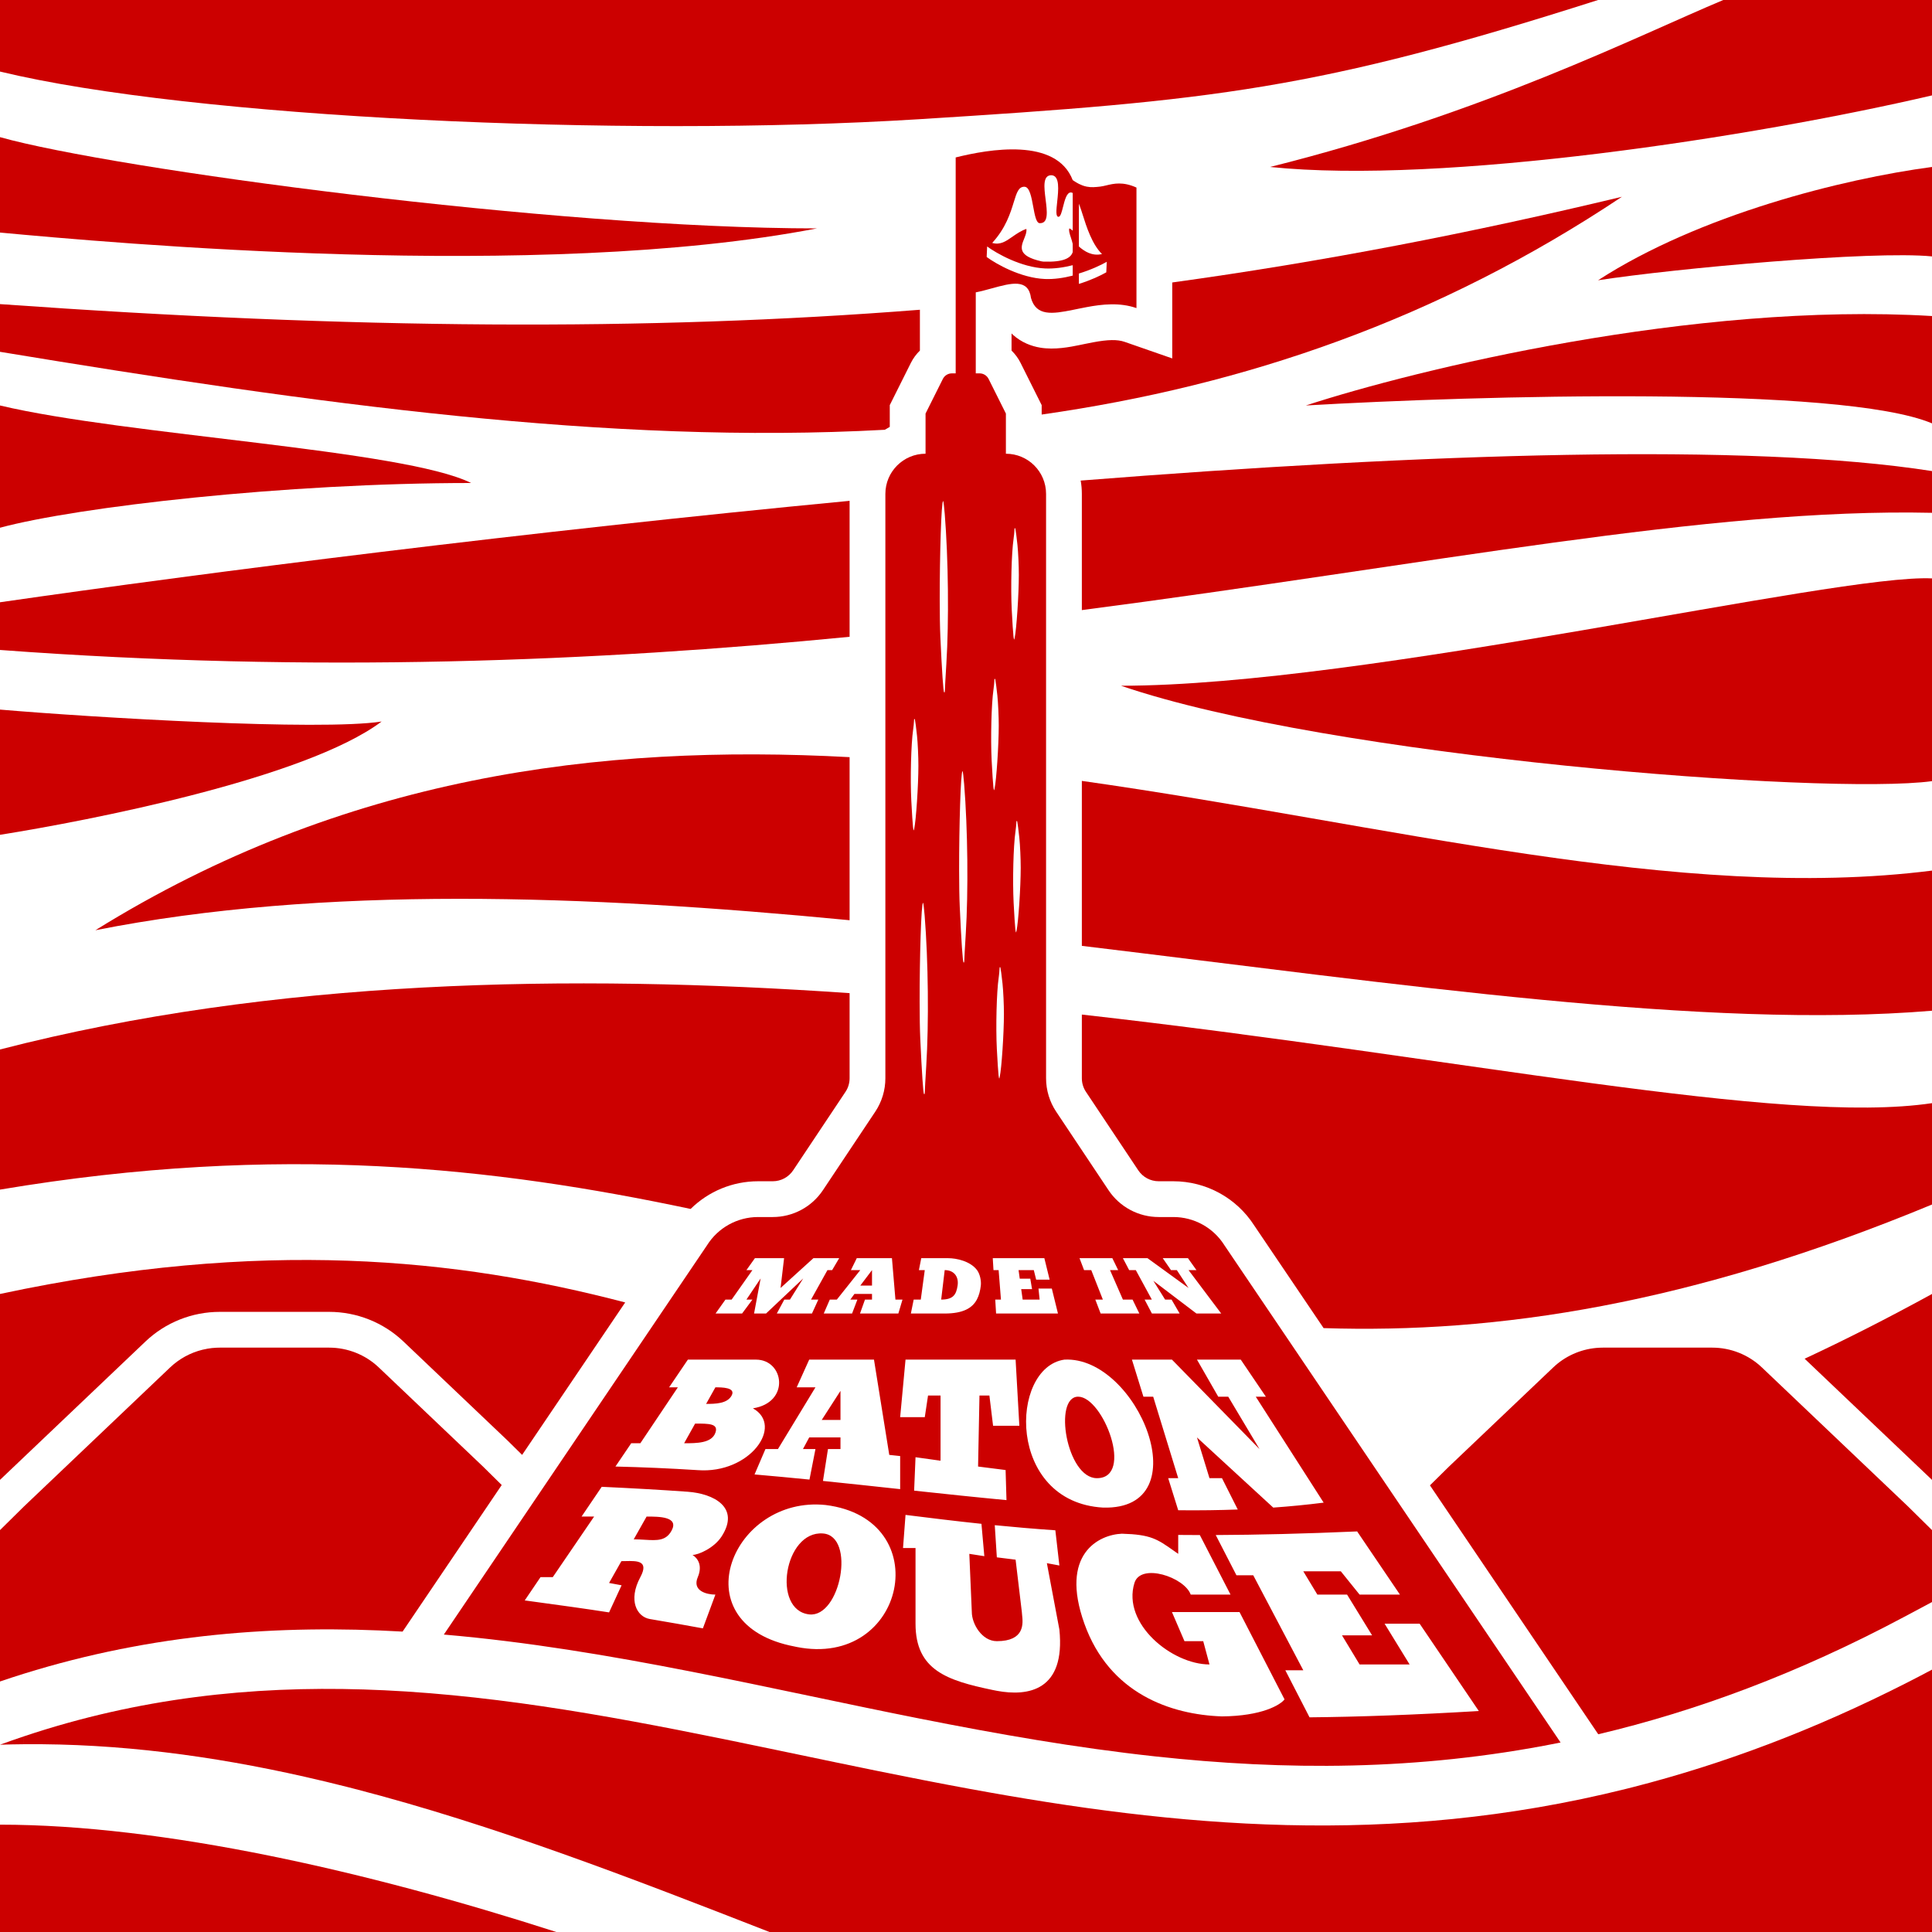 <?xml version="1.0" encoding="utf-8"?>
<svg xmlns="http://www.w3.org/2000/svg" fill="none" height="100%" overflow="visible" preserveAspectRatio="none" style="display: block;" viewBox="0 0 288 288" width="100%">
<g id="Vector">
<path clip-rule="evenodd" d="M137.089 149.318C137.082 142.828 137.321 134.581 137.599 134.575C137.32 134.575 137.082 142.826 137.089 149.318Z" fill="#CC0000" fill-rule="evenodd"/>
<path clip-rule="evenodd" d="M143.486 114.948C143.207 114.948 142.969 123.199 142.976 129.691C142.969 123.202 143.208 114.955 143.486 114.948Z" fill="#CC0000" fill-rule="evenodd"/>
<path clip-rule="evenodd" d="M140.083 89.43C140.077 82.941 140.315 74.694 140.593 74.688C140.315 74.688 140.076 82.939 140.083 89.43Z" fill="#CC0000" fill-rule="evenodd"/>
<path d="M288 0H256.889C244.148 5.333 221.333 16.889 189.333 24.889C215.111 27.556 261.333 20.444 288 14.222V0Z" fill="#CC0000"/>
<path d="M241.778 29.333C219.24 34.745 197.246 39.003 174.745 42.108V53.43L167.658 50.963C166.563 50.582 165.151 50.617 162.957 51.026C162.612 51.09 162.263 51.161 161.898 51.236L161.896 51.234L161.538 51.309H161.533L160.965 51.427L160.853 51.45C159.52 51.721 157.224 52.187 155.063 51.824C153.77 51.608 152.295 51.073 150.997 49.908C150.924 49.843 150.859 49.771 150.79 49.705V52.26C151.33 52.786 151.789 53.404 152.137 54.1L155.281 60.389V61.796C185.582 57.474 214.356 47.625 241.778 29.333Z" fill="#CC0000"/>
<path d="M121.778 34.048C82.667 34.048 16.889 25.185 0 20.444V34.667C16 36.148 80.396 42.048 121.778 34.048Z" fill="#CC0000"/>
<path d="M0 45.333V52.444C46.981 60.199 90.814 66.314 131.901 64.066C132.14 63.913 132.386 63.77 132.637 63.635V60.389L135.78 54.1C136.128 53.404 136.588 52.786 137.128 52.26V46.174C96.522 49.374 52.649 49.094 0 45.333Z" fill="#CC0000"/>
<path d="M288 24.889C274.667 26.667 253.333 32 238.222 41.778C249.778 40 279.111 37.333 288 38.222V24.889Z" fill="#CC0000"/>
<path d="M288 47.111C252.444 44.978 210.963 55.111 194.667 60.444C220.148 58.963 274.489 57.422 288 63.111V47.111Z" fill="#CC0000"/>
<path d="M288 70.222C260.658 65.94 212.294 67.596 161.096 71.639C161.21 72.283 161.269 72.946 161.269 73.623V90.947C212.926 84.216 254.853 75.691 288 76.444V70.222Z" fill="#CC0000"/>
<path d="M0 89.778V96.889C46.911 100.376 89.031 98.595 126.648 94.925V74.658C78.397 79.272 31.213 85.282 0 89.778Z" fill="#CC0000"/>
<path d="M70.222 72C60.267 67.022 18.667 64.889 0 60.444V78.667C11.556 75.556 42.489 72 70.222 72Z" fill="#CC0000"/>
<path d="M56.889 107.556C47.644 108.978 13.926 106.963 0 105.778V124.444C13.037 122.37 45.511 116.089 56.889 107.556Z" fill="#CC0000"/>
<path d="M126.648 112.867C89.303 110.854 51.184 115.707 14.222 138.667C48.114 131.959 87.334 133.384 126.648 137.177V112.867Z" fill="#CC0000"/>
<path d="M288 150.667V129.778C250.361 134.537 206.879 122.872 161.269 116.407V140.998C208.875 146.733 254.313 153.474 288 150.667Z" fill="#CC0000"/>
<path d="M288 86.222C273.778 85.511 203.556 102.222 167.111 102.222C198.222 112.889 272.356 118.578 288 116.444V86.222Z" fill="#CC0000"/>
<path d="M288 164.444C265.591 167.806 217.681 157.583 161.269 151.239V160.736C161.269 161.456 161.482 162.161 161.882 162.76L169.684 174.463C170.361 175.478 171.5 176.088 172.72 176.088H174.911C179.784 176.088 184.315 178.567 186.948 182.656L197.307 197.979C223.153 198.819 252.007 194.467 288 179.556V164.444Z" fill="#CC0000"/>
<path d="M0 156.444V177.333C41.783 170.32 73.947 174.078 102.95 180.215C105.598 177.602 109.198 176.088 113.005 176.088H115.196C116.416 176.088 117.556 175.478 118.233 174.463L126.035 162.76C126.434 162.161 126.647 161.456 126.648 160.736V148.046C84.987 145.155 40.789 145.918 0 156.444Z" fill="#CC0000"/>
<path d="M0 192.889V220.602L21.689 199.972C24.677 197.131 28.65 195.556 32.771 195.556H49.054C53.174 195.556 57.148 197.131 60.135 199.972L75.707 214.783C75.824 214.895 75.94 215.01 76.054 215.125L77.832 216.879L93.196 194.153C68.149 187.592 39.075 184.553 0 192.889Z" fill="#CC0000"/>
<path d="M288 220.602V192.889C281.402 196.507 275.082 199.713 269.013 202.542L288 220.602Z" fill="#CC0000"/>
<path d="M0 272V288H82.932C54.764 278.934 24.331 272 0 272Z" fill="#CC0000"/>
<path d="M3.568 260.008V258.833C2.381 259.23 1.191 259.646 0 260.081C1.191 260.042 2.38 260.018 3.568 260.008Z" fill="#CC0000"/>
<path d="M0 235.556V250.656C1.191 250.25 2.38 249.863 3.568 249.494C22.801 243.512 41.582 242.153 60.014 243.219L74.79 221.369L72.309 218.922L72.032 218.648L56.46 203.837C54.471 201.946 51.817 200.889 49.054 200.889H32.77L32.262 200.901C31.819 200.922 31.38 200.969 30.948 201.044C30.689 201.088 30.433 201.141 30.18 201.204C28.383 201.647 26.719 202.549 25.364 203.837L3.568 224.569L0 228.089V235.556Z" fill="#CC0000"/>
<path d="M114.706 288H288V248.889C286.807 249.525 285.618 250.145 284.432 250.75C270.306 257.958 256.71 263.001 243.556 266.37C243.164 266.471 242.774 266.569 242.383 266.667C207.199 275.432 175.165 272.281 144.561 266.667C139.883 265.808 135.237 264.892 130.619 263.953C126.732 263.162 122.864 262.354 119.012 261.549C117.535 261.241 116.061 260.933 114.59 260.627C96.462 256.855 78.651 253.327 60.772 252.163L60.43 252.141C58.348 252.009 56.265 251.909 54.181 251.844C37.513 251.33 20.746 253.09 3.568 258.833V260.008C17.713 259.885 31.615 261.737 45.386 264.849C47.515 265.33 49.641 265.841 51.764 266.38C52.137 266.475 52.51 266.57 52.883 266.667C73.615 272.022 94.094 279.954 114.706 288Z" fill="#CC0000"/>
<path d="M288 237.333V228.089L284.432 224.569L262.636 203.837C260.647 201.946 257.992 200.889 255.229 200.889H238.946L238.438 200.901C238.263 200.909 238.089 200.921 237.916 200.938C235.53 201.166 233.28 202.182 231.54 203.837L215.968 218.648L215.691 218.922L213.159 221.42L238.249 258.523C252.842 255.069 267.971 249.488 283.819 241.043L288 238.816V237.333Z" fill="#CC0000"/>
<path d="M0 0V10.667C28.546 17.576 92.684 20.533 136.889 17.778C181.094 15.023 196.444 13.333 238.222 0H0Z" fill="#CC0000"/>
<path clip-rule="evenodd" d="M118.365 245.425L117.697 245.285C117.915 245.334 118.138 245.381 118.365 245.425Z" fill="#CC0000" fill-rule="evenodd"/>
<path clip-rule="evenodd" d="M131.981 160.735V73.624C131.981 70.317 134.663 67.636 137.97 67.636V61.647L140.551 56.486C140.804 55.979 141.323 55.658 141.89 55.658H142.462V44.266V39.938V23.469C147.409 22.237 157.433 20.462 159.907 26.849C160.237 27.08 160.542 27.264 160.829 27.409C161.013 27.501 161.189 27.578 161.359 27.641C161.574 27.72 161.78 27.778 161.979 27.819C162.679 27.962 163.301 27.893 163.982 27.819C164.281 27.786 164.592 27.712 164.926 27.632C166.029 27.367 167.384 27.043 169.411 27.96V45.927C166.923 45.06 164.332 45.344 161.979 45.783C161.589 45.856 161.205 45.933 160.829 46.01L160.464 46.085L160.458 46.086C160.273 46.124 160.088 46.162 159.907 46.199C156.851 46.818 154.466 47.145 153.69 44.429C153.31 41.488 150.754 42.189 147.86 42.983C147.071 43.2 146.258 43.423 145.456 43.581V55.658H146.028C146.595 55.658 147.113 55.979 147.367 56.486L149.947 61.647V67.636C153.255 67.636 155.936 70.317 155.936 73.624V160.735C155.936 162.509 156.461 164.243 157.444 165.718L165.247 177.421C166.913 179.92 169.718 181.421 172.721 181.421H174.912C178.01 181.421 180.888 183.017 182.53 185.643L232.634 259.753L232.483 259.783L232.104 259.859C211.252 263.998 191.465 263.917 172.197 261.823C160.331 260.534 148.662 258.481 137.063 256.181C131.71 255.119 126.34 253.992 120.948 252.86C114.985 251.608 108.996 250.351 102.976 249.172C90.838 246.793 78.577 244.729 66.163 243.662L105.388 185.643C107.029 183.017 109.908 181.421 113.005 181.421H115.196C118.2 181.421 121.005 179.92 122.671 177.421L130.473 165.718C131.456 164.243 131.981 162.509 131.981 160.735ZM143.962 139.255C144.362 132.869 144.263 123.583 143.723 116.866C143.638 115.811 143.532 114.948 143.486 114.948C143.207 114.948 142.969 123.199 142.976 129.691C142.978 131.855 143.007 133.824 143.072 135.226C143.308 140.388 143.508 143.341 143.631 143.473C143.698 143.546 143.746 143.411 143.746 143.148C143.746 142.902 143.843 141.15 143.962 139.255ZM136.697 109.673C136.812 110.764 136.905 112.782 136.904 114.157C136.903 117.065 136.555 122.288 136.279 123.547C136.2 123.904 136.185 123.881 136.103 123.287C136.054 122.93 135.939 121.171 135.848 119.379C135.679 116.066 135.811 110.883 136.118 108.792C136.185 108.329 136.248 107.686 136.257 107.364L136.26 107.247C136.262 107.175 136.364 107.165 136.381 107.234C136.44 107.485 136.583 108.582 136.697 109.673ZM138.075 158.882C138.475 152.495 138.376 143.21 137.836 136.492C137.751 135.438 137.645 134.575 137.599 134.575C137.32 134.575 137.082 142.826 137.089 149.318C137.091 151.482 137.12 153.45 137.184 154.852C137.421 160.015 137.621 162.968 137.744 163.1C137.811 163.172 137.859 163.038 137.859 162.775C137.859 162.528 137.956 160.776 138.075 158.882ZM149.447 146.662C149.561 147.753 149.654 149.771 149.654 151.147C149.653 154.055 149.305 159.278 149.028 160.537C148.95 160.893 148.935 160.871 148.853 160.277C148.804 159.92 148.689 158.161 148.597 156.368C148.429 153.056 148.561 147.873 148.867 145.782C148.935 145.318 148.998 144.676 149.006 144.354L149.01 144.237C149.012 144.165 149.114 144.154 149.13 144.224C149.19 144.474 149.332 145.572 149.447 146.662ZM151.949 124.877C152.063 125.968 152.157 127.986 152.156 129.362C152.155 132.269 151.807 137.492 151.53 138.752C151.452 139.108 151.437 139.086 151.355 138.492C151.306 138.134 151.191 136.375 151.1 134.583C150.931 131.27 151.063 126.088 151.369 123.996C151.437 123.533 151.5 122.89 151.509 122.569L151.512 122.451C151.514 122.38 151.616 122.369 151.633 122.439C151.692 122.689 151.835 123.786 151.949 124.877ZM141.069 98.995C141.47 92.608 141.37 83.323 140.83 76.605C140.746 75.55 140.639 74.688 140.593 74.688C140.315 74.688 140.076 82.939 140.083 89.43C140.085 91.594 140.115 93.563 140.179 94.965C140.415 100.127 140.615 103.081 140.738 103.213C140.805 103.285 140.853 103.15 140.853 102.888C140.853 102.641 140.951 100.889 141.069 98.995ZM151.669 81.226C151.783 82.317 151.877 84.335 151.876 85.711C151.875 88.618 151.527 93.842 151.25 95.101C151.172 95.457 151.157 95.435 151.075 94.841C151.026 94.484 150.911 92.725 150.82 90.932C150.651 87.62 150.783 82.437 151.089 80.346C151.157 79.882 151.22 79.24 151.229 78.918L151.232 78.8C151.234 78.729 151.336 78.718 151.353 78.788C151.412 79.038 151.555 80.135 151.669 81.226ZM148.675 103.684C148.789 104.775 148.882 106.793 148.882 108.168C148.881 111.076 148.533 116.299 148.256 117.559C148.178 117.915 148.163 117.892 148.081 117.299C148.032 116.941 147.917 115.182 147.825 113.39C147.657 110.077 147.789 104.895 148.095 102.803C148.163 102.34 148.226 101.697 148.234 101.376L148.238 101.258C148.239 101.187 148.342 101.176 148.358 101.246C148.418 101.496 148.56 102.593 148.675 103.684ZM147.151 36.739C148.535 37.766 152.206 39.86 155.811 40.02C157.17 40.08 158.586 39.869 159.907 39.534V41.085C158.567 41.43 157.125 41.65 155.742 41.589C152.136 41.429 148.466 39.335 147.081 38.308L147.151 36.739ZM164.982 39.026L164.912 40.595C164.094 41.068 162.593 41.778 160.829 42.321V40.773C162.623 40.228 164.152 39.505 164.982 39.026ZM160.829 30.365V36.748C161.667 37.481 162.8 38.214 164.271 37.872C162.781 36.398 161.958 33.795 161.389 31.996L161.388 31.994C161.237 31.516 161.104 31.095 160.981 30.767L160.978 30.759C160.927 30.623 160.877 30.491 160.829 30.365ZM159.644 28.69C159.738 28.694 159.825 28.721 159.907 28.768V34.388C159.71 34.21 159.544 34.084 159.407 34.048C159.286 34.34 159.444 34.826 159.626 35.382C159.727 35.693 159.836 36.026 159.907 36.359V37.579C159.629 38.459 158.546 39.111 155.532 38.996C155.449 38.993 155.362 38.982 155.28 38.964C151.635 38.151 152.164 36.834 152.67 35.575C152.873 35.069 153.073 34.573 152.996 34.123C152.171 34.414 151.517 34.871 150.914 35.293C149.946 35.97 149.11 36.555 147.908 36.211C149.93 34.004 150.624 31.749 151.12 30.137C151.555 28.721 151.838 27.801 152.734 27.841C153.482 27.874 153.759 29.388 154.02 30.808C154.25 32.063 154.466 33.245 154.982 33.268C156.323 33.327 156.096 31.533 155.867 29.727C155.64 27.929 155.411 26.12 156.728 26.12C158.012 26.177 157.781 28.328 157.593 30.08C157.459 31.327 157.347 32.372 157.818 32.315C158.097 32.282 158.27 31.6 158.464 30.836C158.723 29.821 159.017 28.663 159.644 28.69ZM89.696 221.636L86.691 226.072H88.563L82.402 235.101H80.574L78.222 238.572L79.24 238.711L79.242 238.711L79.247 238.712C83.242 239.256 87.276 239.806 90.793 240.357L92.658 236.316L90.793 235.969L92.63 232.718C92.832 232.718 93.041 232.713 93.252 232.709C94.963 232.67 96.783 232.629 95.455 235.101C93.59 238.572 94.945 241.017 96.869 241.345C99.63 241.809 102.261 242.274 104.778 242.737L106.642 237.704C105.399 237.704 103.134 237.184 104.018 235.101C104.782 233.299 103.948 232.233 103.232 231.792C104.087 231.785 106.436 230.793 107.575 229.027C110.372 224.688 106.367 222.653 102.528 222.374C98.689 222.095 94.189 221.845 89.696 221.636ZM100.116 228.159C101.238 226.072 98.251 226.072 96.387 226.072L94.468 229.467C95.056 229.467 95.605 229.5 96.115 229.53C97.945 229.639 99.278 229.719 100.116 228.159ZM118.365 245.425L117.697 245.285C101.46 241.595 109.252 222.917 123.068 224.348C139.733 226.409 135.055 248.783 118.726 245.502L118.365 245.425ZM122.679 228.592C116.898 228.159 115.033 240.03 120.627 240.655C125.289 241.175 127.608 228.961 122.679 228.592ZM134.985 225.824L134.612 230.762H136.476V242.043C136.476 248.985 141.197 250.505 147.947 251.917L148.353 251.997L148.597 252.045C153.258 252.916 158.852 252.045 157.92 242.911L156.055 233.019L157.92 233.366L157.319 228.118C154.161 227.901 151.177 227.643 148.288 227.357L148.597 232.151L151.394 232.498L152.326 240.308C152.326 240.415 152.342 240.563 152.362 240.739C152.499 241.983 152.794 244.646 148.597 244.646C146.359 244.646 144.867 242.043 144.867 240.308L144.494 231.63L146.732 231.977L146.303 227.154C142.455 226.749 138.747 226.296 134.985 225.824ZM182.16 255.86C188.127 255.806 190.862 254.147 191.483 253.324L184.775 240.308H174.701L176.566 244.646H179.363L180.295 248.117C174.701 248.117 167.243 242.043 169.108 235.969C170.04 232.932 176.566 235.101 177.498 237.704H183.433L178.858 228.828C177.761 228.827 176.686 228.821 175.634 228.81V231.63L175.485 231.526L175.318 231.409L174.975 231.167C172.51 229.428 171.541 228.744 167.243 228.627C163.824 228.76 157.92 231.63 161.649 242.043C165.378 252.456 174.501 255.603 182.16 255.86ZM181.228 228.825C187.446 228.798 194.392 228.631 202.307 228.287L208.687 237.704H202.671L199.874 234.233H194.28L196.378 237.704H200.806L204.536 243.778H200.049L202.671 248.117H210.129L206.4 242.043H211.626L220.444 255.059C210.867 255.63 202.566 255.93 195.212 256L191.602 248.985H194.28L186.822 234.827H184.317L181.228 228.825ZM174.701 202.677H168.735L170.448 208.201H171.904L175.634 220.35H174.142L175.634 225.129L176.073 225.133C178.899 225.158 181.712 225.124 184.51 225.02L182.16 220.35H180.295L178.431 214.275L189.801 224.735C192.319 224.555 194.824 224.312 197.316 223.996L187.194 208.201H188.699L184.957 202.677H178.431L181.601 208.201H183.092L187.754 216.011L174.701 202.677ZM158.666 202.677C150.461 203.863 150.035 223.915 164.446 224.735C179.009 225.125 169.598 202.101 158.666 202.677ZM134.185 211.253L134.985 202.677H151.394L151.953 212.54H148.037L147.488 208.028H146.008L145.8 218.614L149.902 219.135L150.035 223.619C145.47 223.191 140.88 222.705 136.267 222.208L136.476 217.226L140.206 217.746V208.028H138.341L137.856 211.253H134.185ZM120.627 202.677L118.762 206.806H121.559L115.966 216.011H114.101L112.479 219.794C115.214 220.029 117.943 220.287 120.667 220.558L121.559 216.011H119.695L120.627 214.275H125.289V216.011H123.424L122.679 220.761C126.322 221.133 129.953 221.526 133.572 221.917L133.574 221.917L133.587 221.918L134.185 221.983V217.052L132.561 216.879L130.283 202.677H120.627ZM122.492 211.672L125.289 207.334V211.672H122.492ZM112.692 202.677H102.54L99.743 206.806H101.048L95.455 215.143H94.095L91.743 218.614C95.66 218.706 99.943 218.891 103.845 219.141L104.018 219.152C111.784 219.735 116.898 212.54 112.236 209.937C117.83 209.069 116.898 202.677 112.692 202.677ZM106.642 206.806C107.575 206.806 109.723 206.806 109.066 208.028C108.41 209.25 106.642 209.277 105.261 209.277L106.642 206.806ZM101.981 215.143C103.845 215.143 106.083 215.143 106.642 213.581C107.134 212.21 105.71 212.21 103.621 212.21L101.981 215.143ZM112.532 187.556L111.269 189.332H112.163L109.065 193.727H108.143L106.667 195.804H110.621L112.163 193.727H111.269L113.386 190.575L112.407 195.804H114.193L119.733 190.575L117.756 193.727H116.916L115.798 195.804H121.038L121.988 193.727H120.901L123.348 189.332H124.047L125.096 187.556H121.251L116.358 191.996L116.882 187.556H112.532ZM122.794 195.804L123.697 193.727H124.746L128.242 189.332H126.843L127.717 187.556H132.96L133.481 193.727H134.533L133.916 195.804H128.2L128.941 193.727H129.989V192.884H127.368L126.758 193.727H127.808L127.016 195.804H122.794ZM129.989 189.332V191.641H128.242L129.989 189.332ZM135.782 195.804L136.202 193.727H137.259L137.854 189.332H136.98L137.329 187.556H141.349C142.567 187.556 144.635 187.987 145.646 189.332C146.085 189.916 146.291 190.953 146.209 191.641C146.116 192.419 145.942 193.126 145.617 193.727C144.928 195.004 143.557 195.804 140.825 195.804H135.782ZM140.825 189.332L140.3 193.727C142.127 193.727 142.547 192.96 142.747 191.641C142.947 190.321 142.223 189.332 140.825 189.332ZM155.68 187.556H147.99L148.097 189.332H148.864L149.21 193.727H148.36L148.485 195.804H157.708L156.794 192.085H154.806L154.976 193.727H152.447L152.23 192.169H153.845L153.583 190.611H152.013L151.835 189.332H154.107L154.457 190.753H156.466L155.68 187.556ZM164.069 195.804H169.841L168.828 193.727H167.389L165.467 189.332H166.683L165.816 187.556H160.923L161.6 189.332H162.671L164.401 193.727H163.277L164.069 195.804ZM178.351 189.332L177.088 187.556H173.331L174.555 189.332H175.429L177.176 191.996L171.059 187.556H167.389L168.321 189.332H169.312L171.701 193.727H170.625L171.714 195.804H175.847L174.642 193.727H173.681L171.933 190.93L178.351 195.804H182.044L177.176 189.332H178.351ZM160.717 208.201C156.987 208.201 158.977 220.35 163.514 220.35C169.108 220.35 164.446 208.201 160.717 208.201Z" fill="#CC0000" fill-rule="evenodd"/>
</g>
</svg>